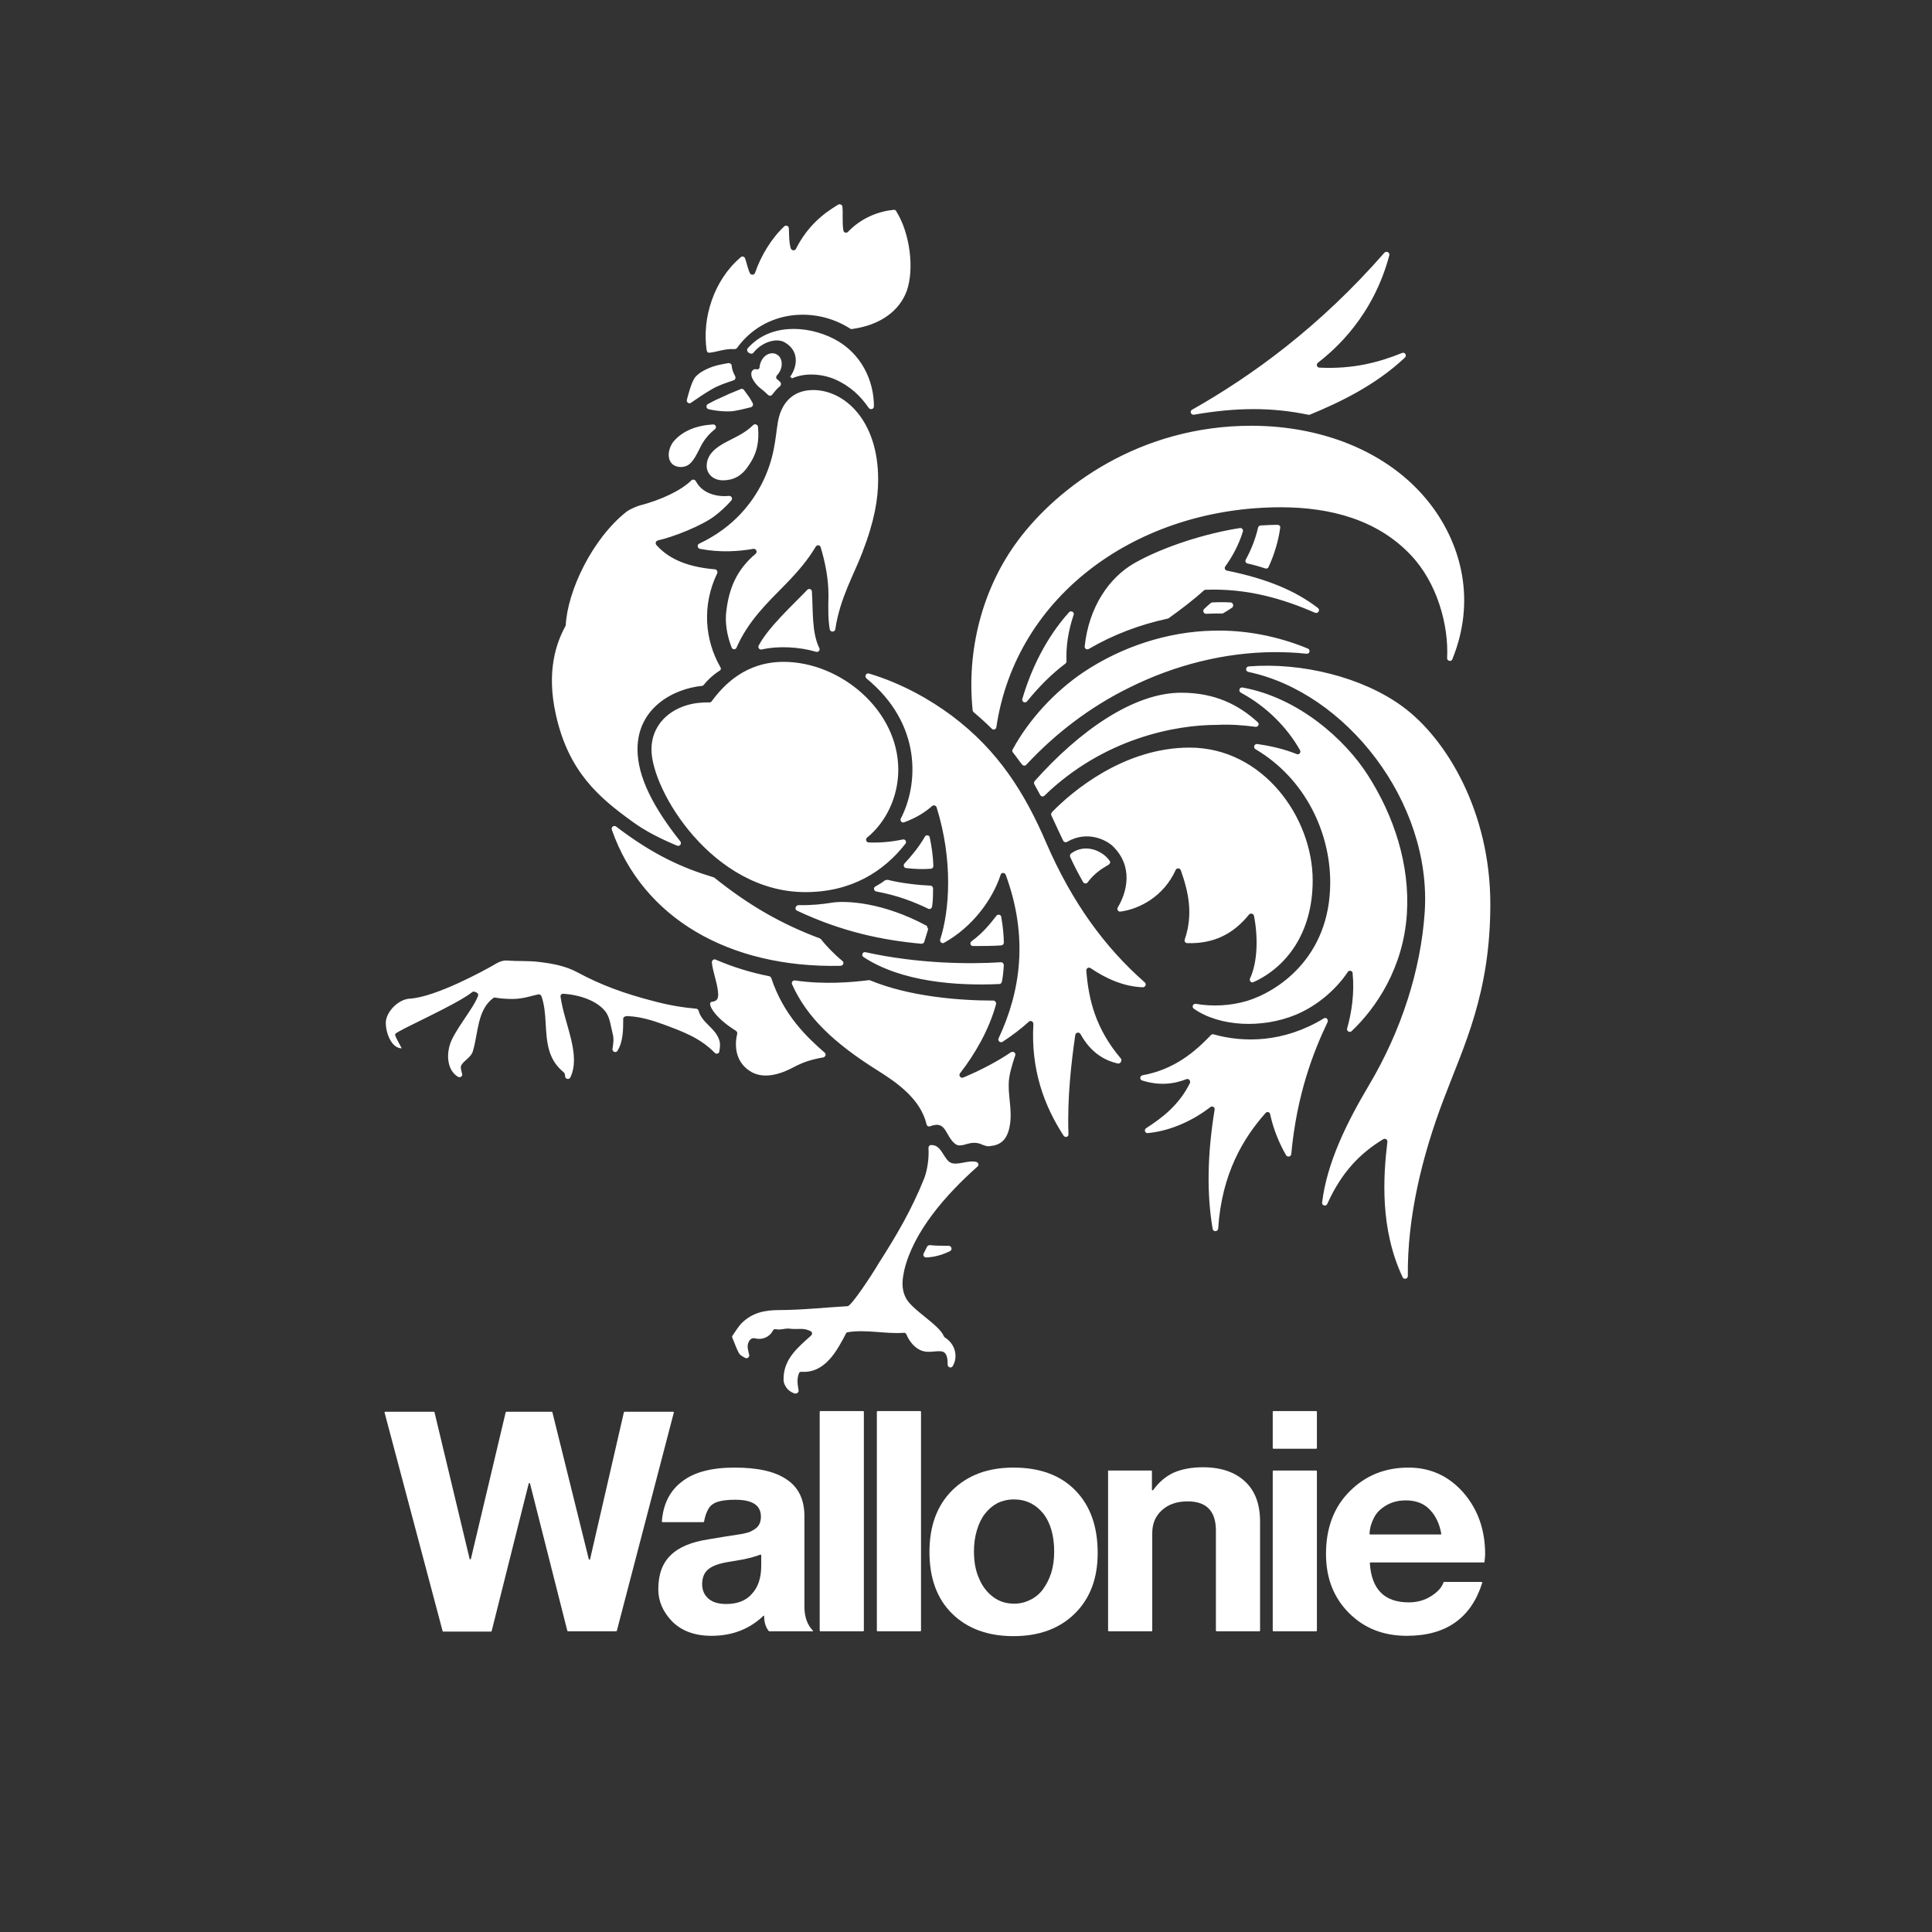 <?xml version="1.0" encoding="utf-8"?>
<!-- Generator: Adobe Illustrator 24.3.0, SVG Export Plug-In . SVG Version: 6.00 Build 0)  -->
<svg version="1.1" id="Calque_1" xmlns="http://www.w3.org/2000/svg" xmlns:xlink="http://www.w3.org/1999/xlink" x="0px" y="0px"
	 width="594.9px" height="594.9px" viewBox="0 0 594.9 594.9" style="enable-background:new 0 0 594.9 594.9;" xml:space="preserve"
	>
<rect x="0" y="0" width="594.9" height="594.9" fill="#333333" stroke="none"/>
<style type="text/css">
	.st0{fill:#FFFFFF;}
</style>
<path class="st0" d="M230.5,108.6l0.4,0.2c0.4,0.2,0.9,0.1,1.1-0.2c2.7-3.4,7.2-4.6,9.6-3.2c4.9,2.8,3.7,7.9,1.7,10.6
	c0.1,0.1,0.4,0.3,0.6,0.5c4-1.8,9.2-1.4,13.2,0.3c4.9,2.2,7.9,5.2,10.4,8.8c0.5,0.7,1.6,0.4,1.6-0.5c0-7.8-3.8-16.4-12.4-20.8
	c-8.5-4.3-19.9-4.6-26.5,3C229.9,107.7,230.1,108.3,230.5,108.6 M219.1,119.9c2.2-1.3,4.5-2,6.8-2.8c0.5-0.2,0.7-0.7,0.5-1.2
	c-0.6-1.1-1-2.1-1.1-3.3c0-0.5-0.5-0.8-1-0.8c-1.1,0.2-2.3,0.4-3.5,0.7c-3.1,0.8-6.2,2.5-7.1,4.2c-1,1.8-1.6,4.2-2.2,6.4
	c-0.2,0.8,0.7,1.4,1.3,0.9C214.8,122.6,216.9,121.2,219.1,119.9z M220.1,175.3c-9.5-0.8-14.7-3.8-18-7.5c-0.4-0.5-0.2-1.2,0.5-1.4
	c4.9-1.1,13.4-4.5,17.3-7.4c1.9-1.4,3.7-3.1,5.3-4.9c0.5-0.6,0-1.5-0.8-1.4c-3.8,0.4-8.3-0.9-10.1-4.5c-0.3-0.5-0.9-0.7-1.4-0.3
	c-3,3-9.1,6-16.1,7.8c-1,0.3-3,1.2-3.8,1.8c-10.6,8.3-18.3,24.5-18.8,35.1L174,193c-2.6,4.8-5.9,13.6-2.8,27.2
	c3.9,17.5,13.3,25.4,23.4,32.7c4.2,3.1,8.9,5.4,13.9,7.5c0.8,0.3,1.5-0.6,1-1.3c-8.1-10.2-13.2-19.7-13.2-28.4
	c0-12.7,11-18.6,19.8-19.5c0.2,0,0.4-0.1,0.6-0.3c1.4-1.8,3.3-3.4,4.9-4.4c0.4-0.2,0.5-0.7,0.2-1.1c-4.7-8.2-5.8-18.9-0.9-29
	C221,176,220.7,175.3,220.1,175.3z M275.2,64.6c-4.8,0.5-10,2.5-14.1,6.8c-0.5,0.5-1.3,0.2-1.4-0.4c-0.4-2.3-0.1-5.2-0.3-7.3
	c0-0.6-0.7-1-1.3-0.7c-4.8,2.9-9.5,6.7-13,13.6c-0.3,0.7-1.3,0.6-1.6-0.1c-0.6-2-0.5-4.4-0.6-6.2c0-0.7-0.9-1.1-1.4-0.6
	c-3.8,3.5-7.2,9-9,14.3c-0.2,0.7-1.3,0.8-1.6,0.1c-0.7-1.5-1-3.3-1.5-4.6c-0.2-0.5-0.9-0.7-1.3-0.3c-8.3,7-12,18.8-10.5,28.7
	c0.1,0.5,0.5,0.8,0.9,0.7c2.2-0.2,4.8-1.3,7.6-1.1c0.3,0,0.6-0.1,0.8-0.3c8.6-11.9,24.2-12.9,34.9-6c0.2,0.1,0.4,0.2,0.6,0.1
	c8.8-1.2,14.6-5.7,16.8-11.7c2.4-6.8,1-17.8-3.2-24.5C275.9,64.7,275.5,64.6,275.2,64.6z M239.3,116.8c-0.4-0.3-0.4-0.9,0-1.3
	s0.7-0.9,1-1.5c0.9-2.1,0.3-4.3-1.4-5s-3.7,0.3-4.6,2.4c-0.2,0.5-0.4,1.1-0.4,1.6s-0.5,0.9-1,0.7c-0.5-0.1-0.9,0-1.3,0.5
	c-0.4,0.6-0.4,1.7,0.4,2.9c0.5,0.9,1.3,1.8,2.2,2.5c0.8,0.6,1.6,1.3,2.3,2c0.4,0.4,1,0.3,1.3-0.1c0.7-0.9,1.5-1.9,2.4-2.6
	c0.3-0.3,0.4-0.8,0.1-1.2C239.9,117.3,239.6,117,239.3,116.8z M233.4,131.4c-0.1-0.7-1-1-1.5-0.5c-2.3,2.3-5,3.5-8.1,5.1
	c-3.5,1.8-6.2,4-6.2,7.5c0,2.3,1.9,4.4,5,4.4s5.8-1.2,8-4.7C233.2,139.5,233.8,135.8,233.4,131.4z M205.9,139.9
	c0,2.8,1.8,3.9,3.7,3.9c2.7,0,3.9-1.8,5.8-5.6c1.2-2.6,2.8-4.5,4.7-6c0.7-0.5,0.3-1.6-0.6-1.5c-5.1,0.3-9.1,2-11.7,4.8
	C206.6,136.7,206,138.4,205.9,139.9z M218,124.4c-0.7,0.4-0.6,1.4,0.2,1.6c2.5,0.6,5.5,0.8,7.5,0.6c1.4-0.2,4-0.8,5.5-1.2
	c0.5-0.1,0.8-0.7,0.6-1.2c-0.3-0.6-0.7-1.3-1.1-1.9c-0.6-0.8-1.1-1.5-1.6-2.2c-0.2-0.3-0.6-0.5-1-0.3c-2.3,0.9-4.6,1.9-6.9,3
	C220.4,123.1,219.2,123.8,218,124.4z M405.8,187.2c-6.8-5.2-15.3-8.9-28-11.5c-0.6-0.1-0.9-0.8-0.5-1.3c2.3-3.2,4.2-6.8,5.4-10.7
	c0.2-0.6-0.3-1.2-0.9-1.1c-10.4,1.6-23.5,5.7-32.5,10.8c-7.7,4.4-14,13.4-15.3,25.6c-0.1,0.7,0.6,1.2,1.3,0.8
	c7.5-4.4,15.8-7.5,24.2-9.3l0.3-0.1c3.9-2.8,7.6-5.6,10.9-8.6c0.1-0.1,0.3-0.2,0.5-0.2c13.1-0.5,24.1,2.9,33.8,7.1
	C405.9,189,406.6,187.8,405.8,187.2z M248.6,181.6c-4.3,4.5-12,11.5-15,17.2c-0.3,0.6,0.2,1.3,0.9,1.2c5.2-1.2,11.7-0.8,16.8,0.7
	c0.7,0.2,1.3-0.5,1-1.1c-2.4-4.9-1.9-11.5-2.3-17.4C250,181.4,249.1,181.1,248.6,181.6z M225.3,199.4c0.3,0.7,1.2,0.7,1.5,0
	c3.6-8.2,9.4-13.7,15-19.4c3.9-4,6.9-7.5,9.4-11.7c0.4-0.6,1.3-0.5,1.5,0.2c1.4,4.7,2.4,9.6,2.4,14.8c-0.1,4.3-0.1,7.7,0.4,10.5
	c0.2,0.9,1.5,0.9,1.7,0c1.4-9.6,5.9-17.2,8.3-23.6c3.8-9.8,4.9-16.6,4.9-22.6c0-18.2-10.4-27.5-20-27.5c-6.7,0-10,4.5-10.9,10
	c-0.8,4.8-0.9,10.9-4.9,18.8c-2.9,5.6-8.3,13.3-19.3,18.5c-0.7,0.3-0.6,1.4,0.2,1.6c6.3,1.2,11.8,0.8,16.5,0
	c0.8-0.1,1.3,0.9,0.7,1.5c-6,5-8.2,10.9-9,17.3C223.1,191.5,223.9,195.9,225.3,199.4z M408.7,370.7c-0.4,0.9-1.7,0.5-1.6-0.4
	c1.5-12.4,7.7-24.8,14.4-36.1c10-16.8,16-35.5,17.2-53.4c2.2-33.9-24.3-67.6-54.3-73.9c-1-0.2-0.9-1.6,0.1-1.7
	c16.3-1.3,35,3.3,47.3,12.3c13.7,10,27.1,32.6,27.1,60.9c0,27.5-8.1,43.5-14.3,59.9c-6.8,17.8-11.3,36.7-11.1,54.6
	c0,0.9-1.2,1.2-1.6,0.4c-7-14.9-6-30.8-4.7-41.7c0.1-0.7-0.7-1.2-1.3-0.8C419,355,413.2,360.7,408.7,370.7z M433.2,281.5
	c1-15.3-4-30.3-12-42.8c-7-11-21.4-23.9-38.6-27c-0.9-0.2-1.4,1.1-0.5,1.6c7.8,4.2,14.2,10.6,18.2,17.7c0.4,0.7-0.3,1.5-1,1.2
	c-4-1.6-8-2.5-12.2-3.1c-0.9-0.1-1.3,1.1-0.5,1.6c15.4,9.1,23,25.7,23,41c0,23.5-16.7,33.8-25.6,36.5c-5.1,1.5-10.6,1.8-15.8,0.9
	c-0.9-0.1-1.3,1-0.6,1.5c8,5.6,21.1,6.1,31.3,1.9c6.6-2.7,12.5-7.8,16.1-13.2c0.4-0.7,1.5-0.4,1.5,0.4c0.6,6.1-0.3,12.1-1.7,17
	c-0.2,0.8,0.8,1.4,1.4,0.8C423.9,310.2,432.1,297.9,433.2,281.5z M407.6,313.6c-12.3,7.5-24.7,7.5-33.9,4.9c-0.3-0.1-0.6,0-0.8,0.2
	c-4.9,5.1-11.2,10.6-21.1,12.4c-0.9,0.2-0.9,1.4-0.1,1.6c5,1.6,9.6,1.2,13.6-0.4c0.7-0.3,1.4,0.5,1.1,1.2
	c-3.3,6.7-8.5,10.7-13.5,13.9c-0.7,0.5-0.3,1.6,0.5,1.5c7.6-0.7,14.5-4.3,19.3-8c0.6-0.5,1.5,0.1,1.3,0.8
	c-2.3,14.1-2.4,26.2-0.6,36.7c0.2,1,1.6,0.9,1.7-0.1c1.1-16.9,7.7-27.8,14.6-35.6c0.5-0.5,1.3-0.3,1.4,0.4c1.1,5,2.9,9.1,4.9,12.6
	c0.4,0.7,1.5,0.5,1.6-0.3c1.7-18.4,6.8-31.5,11.2-40.7C409.1,313.9,408.3,313.1,407.6,313.6z M345.1,325.9c-7.7-9.1-9.9-18-10.6-27
	c-0.1-0.7,0.7-1.2,1.3-0.8c4.7,3.2,10.2,5.7,16.1,5.9c0.8,0,1.2-1,0.6-1.5c-12.3-10.8-22.4-24.6-30.4-43.1
	c-6.5-15.1-14.6-28.2-29-39c-6.7-5-15.5-10-25.5-13c-0.9-0.3-1.5,0.9-0.8,1.5c17.2,14.1,16,32.7,10.6,43.1c-0.4,0.7,0.3,1.5,1,1.2
	c3.9-1.4,6.7-3.3,8.6-5c0.5-0.4,1.2-0.2,1.4,0.4c5.1,16.3,4,31.8,1.1,40.7c-0.2,0.7,0.6,1.4,1.2,1c8.8-4.9,14.9-13.3,17.4-20.9
	c0.2-0.8,1.3-0.8,1.6,0c7,19.1,4.6,35.8-2.2,50.3c-0.4,0.8,0.5,1.5,1.2,1.1c2.6-1.7,5.6-3.9,8.1-6.2c0.5-0.5,1.4-0.1,1.4,0.7
	c-0.8,13.9,3.2,25,9.3,34.4c0.5,0.7,1.6,0.4,1.5-0.5c-0.4-11.3,0.9-22.2,2.1-30.5c0.1-0.8,1.2-1,1.6-0.3c3.1,5.6,7.2,8.1,11.6,9.1
	C345.1,327.5,345.6,326.5,345.1,325.9z M310.6,348.1c1.4-5.1-0.1-9.6,0-14.2c0-2.7,1-5.9,2-8.9c0.3-0.8-0.6-1.4-1.3-1
	c-4.4,3-9.7,5.7-14.7,7.8c-0.8,0.3-1.5-0.6-1-1.3c4.6-5.9,9-13.5,11.1-21.3c0.1-0.5-0.3-1.1-0.8-1.1c-10.4,0-25.8-1.2-37.9-6.2
	l-0.4-0.1c-5.4,0.7-14,1.4-22.8,0.1c-0.7-0.1-1.2,0.6-0.9,1.2c4.5,10.1,12.9,18.1,26.3,26.5c6.1,3.8,13.3,8.9,15.1,16.6
	c0.1,0.5,0.6,0.8,1.1,0.6c2.7-1,3.9-0.3,5.1,1.9c1.1,2,2.4,4,3.9,4c1.2,0,1.6-0.3,3.4-0.7c1.1-0.2,2.2-0.1,3,0.2
	c1.4,0.6,2.3,0.9,3.1,0.7C308,352.6,309.7,351.1,310.6,348.1z M253.9,324.1c-5.4-4.7-12.6-11.5-16.4-22.9c-0.1-0.3-0.3-0.5-0.6-0.6
	c-5.6-1.1-11.2-2.8-16.5-5.1c-0.6-0.3-1.2,0.2-1.2,0.8c0.2,2.7,1.6,6,1.9,9.2c0.3,2.6-0.8,2.8-2,3c-1.4,0.2,0.4,4.5,7.5,8.9
	c0.3,0.2,0.5,0.6,0.4,0.9c-0.7,2.9-1,8.3,3.9,11.5c3.1,2,7.5,2,13.5-1.2c3-1.6,5.6-2.4,9.1-3C254.2,325.4,254.5,324.6,253.9,324.1z
	 M259.4,295.9c-2.7-2.2-5.2-4.9-6.7-6.8l-0.4-0.2c-11.7-4.4-21.7-10.1-32.4-18.7l-0.3-0.1c-9.3-2.8-18.4-6.8-29.9-15.6
	c-0.7-0.5-1.6,0.2-1.3,1c9.5,27.2,36.1,42.6,70.3,41.9C259.7,297.4,260,296.4,259.4,295.9z M299.6,291.3c2.7,0,6.1,0,8.7-0.2
	c0.4,0,0.8-0.4,0.8-0.8c0-2.1-0.3-5.2-0.8-8c-0.1-0.7-1.1-0.9-1.5-0.3c-2,2.6-4.3,5.4-7.6,7.8C298.5,290.3,298.8,291.3,299.6,291.3z
	 M245.4,280.4c14,6.6,26.4,9.1,38.3,10.2c0.4,0,0.8-0.2,0.9-0.6c0.4-1.3,0.8-2.6,1.2-3.9c-0.2-0.4-0.3-0.6-0.4-1
	c-13.5-7.3-25-7.9-29.6-7.1c-2.4,0.4-6,0.8-9.9,0.7C244.9,278.8,244.6,280,245.4,280.4z M269.8,274.5c6.5,1.2,11.4,3.1,16,5.3
	c0.5,0.3,1.1-0.1,1.2-0.6c0.3-1.9,0.3-3.7,0.3-5.7c0-0.4-0.4-0.8-0.8-0.8c-3-0.1-9-0.7-13.2-1.8c-0.3,0.1-0.5,0.1-0.7,0.1
	c-0.9,0.7-2,1.4-3.1,2C268.9,273.3,269,274.3,269.8,274.5z M308.1,296.3c-9.5,0.6-25.3,0.5-41.6-3.1c-0.9-0.2-1.4,1-0.6,1.5
	c11.7,7.7,28.8,8.9,41.8,8.3c0.4,0,0.7-0.3,0.8-0.7c0.3-1.4,0.5-3.4,0.6-5.2C309,296.6,308.6,296.2,308.1,296.3z M279,267.3
	c2.6,0.3,5.3,0.4,7.6,0.2c0.5,0,0.8-0.4,0.8-0.9c-0.1-3-0.5-5.8-1.1-8.7c-0.1-0.8-1.2-0.9-1.5-0.3c-1.7,3-3.9,5.7-6.2,8.2
	C278,266.4,278.3,267.2,279,267.3z M248,274.7c14.1,0,24.1-6.3,30.8-14.9c0.5-0.6-0.1-1.5-0.8-1.3c-2.8,0.6-7,1.1-10.5,0.9
	c-0.8,0-1.1-1-0.5-1.5c5.7-4.6,9.6-12.4,9.6-20.9c0-18.3-17.8-33.2-35.3-33.2c-11.9,0-18.6,7.3-22.2,12.2c-0.2,0.2-0.4,0.3-0.7,0.3
	c-9.9-0.3-17.8,5.5-17.8,14.5C200.6,243.3,219.4,274.7,248,274.7z M394.4,156.2c15.4,0,29.8,3.9,40,14.7
	c8.1,8.5,11.7,21.5,11.2,31.7c-0.1,0.9,1.3,1.3,1.6,0.4c7.4-18.2,2.6-34.9-5.9-46.6c-12.1-16.6-33.2-25.3-56-25.3
	c-34.3,0-59.5,18.7-71.9,35.4c-11,14.8-15.8,33.9-13.9,52.2c0,0.2,0.1,0.4,0.3,0.6c1.9,1.6,3.8,3.3,5.6,5.1c0.5,0.5,1.3,0.2,1.4-0.5
	C312.9,182.9,350.7,156.2,394.4,156.2z M367.6,127.7c13.2-2.3,24.1-2.3,35.2,0c0.2,0,0.3,0,0.5,0c9-3.7,20.2-9,29.3-17.6
	c0.7-0.6,0-1.8-0.9-1.4c-7.2,2.9-15.1,5-25.4,4.5c-0.8,0-1.1-1-0.5-1.5c5.3-4.1,17-14.3,22-33.1c0.2-0.9-0.9-1.4-1.5-0.8
	c-20,22.9-40.9,38-59.3,48.4C366.3,126.6,366.7,127.8,367.6,127.7z M329.2,188.5c-7.1,7.9-11.7,17.5-14.4,26.7
	c-0.3,0.9,0.9,1.5,1.5,0.7c3.5-4.3,7.4-8.3,11.8-11.6c0.2-0.2,0.3-0.4,0.3-0.7c-0.2-4.4,0.5-9.3,2.2-14.3
	C330.9,188.5,329.8,187.9,329.2,188.5z M390.6,174.6c1.8-3.8,3.1-8.3,3.6-12.1c0.1-0.5-0.3-0.9-0.9-0.9c-1.7,0-3.4,0.1-5.1,0.2
	c-0.4,0-0.7,0.3-0.8,0.6c-0.8,3.5-2.1,6.8-3.8,9.9c-0.3,0.5,0,1.1,0.5,1.2c1.8,0.4,3.6,0.9,5.4,1.5C390,175.2,390.5,175,390.6,174.6
	z M378.9,185.5c-1.9-0.1-3.7-0.1-5.6,0c-0.2,0-0.4,0.1-0.5,0.2c-0.6,0.5-1.3,1.1-2,1.8c-0.6,0.5-0.2,1.5,0.6,1.5
	c1.7-0.1,3.5-0.1,4.9-0.1c0.2,0,0.3,0,0.4-0.1c0.9-0.5,1.8-1.1,2.7-1.7C380,186.6,379.7,185.5,378.9,185.5z M392.3,200.8
	c3,0,6.4,0.1,10,0.5c1,0.1,1.3-1.2,0.4-1.6c-9.2-3.8-19.3-5.8-29.3-5.5c-13.8,0.3-28,4.9-39.8,12.8c-8.9,6-16.8,14.6-21.8,23.8
	c-0.2,0.3-0.1,0.7,0.1,0.9c0.7,0.9,1.4,1.8,2.1,2.8l0.7,0.9c0.3,0.4,0.9,0.5,1.3,0.1c9-9.7,19.8-17.9,31.6-23.7
	C361.8,204.7,377.2,200.9,392.3,200.8z M386.6,223.8c0.8,0.1,1.3-0.9,0.7-1.4c-5.9-5.4-13.2-9.1-23.6-9.1
	c-14.6,0-31.3,11.7-45.1,27.2c-0.2,0.3-0.3,0.7-0.1,1c0.6,1.1,1.2,2.2,1.8,3.3c0.3,0.5,0.9,0.6,1.3,0.2
	c18.2-17.6,40.2-21.8,53.2-21.8C378.9,223,382.8,223.3,386.6,223.8z M384.9,301.3c-0.3,0.7,0.4,1.5,1.1,1.1
	c9.9-4.5,18.2-14.9,18.2-31.3c0-19.5-15.4-40.9-37.9-40.9c-20.3,0-36.3,13.6-42.4,19.9c-0.2,0.3-0.3,0.6-0.2,0.9
	c1.2,2.5,2.5,5.5,3.7,7.9c0.2,0.4,0.8,0.6,1.2,0.3c6.5-3.7,12.3-0.3,14,1.3c6.5,6.3,4.4,14.2,1.6,18.9c-0.4,0.6,0.1,1.4,0.8,1.3
	c6-0.8,13.4-4.8,17-12.8c0.3-0.7,1.3-0.7,1.6,0.1c2.3,6.5,3.9,13.4,1.2,21.3c-0.2,0.5,0.2,1.1,0.7,1.1c8.1,0.3,14.3-2.8,19.1-8.8
	c0.4-0.5,1.3-0.3,1.5,0.3C387.4,288.3,387.3,296.2,384.9,301.3z M341.7,265.1c-2-3-7.4-5.6-11.9-2.3c-0.3,0.2-0.4,0.7-0.3,1
	c1.2,2.7,2.7,5.5,4,7.8c0.3,0.5,1,0.6,1.4,0.1c2-2.7,4.3-4.2,6.4-5.4C341.8,266,342,265.5,341.7,265.1z M221.6,320.7
	c-1.1-4.2-5.4-5.5-6.5-9.5c-0.1-0.3-0.4-0.6-0.7-0.6c-4.4-0.4-8.6-1.1-13.4-2.4c-8.5-2.2-15.8-4.8-23.2-8.8c-3.7-2-7.7-2.7-11.8-3.2
	c-3.2-0.4-7-0.2-9.3-0.4c-2.3-0.3-3.7,0.8-5.3,1.7c-1.6,0.9-17,9.5-25.2,10c-3.6,0.2-7.2,4-7.4,7.2c-0.1,3.2,1.7,8.1,4.9,8.1
	c-0.8-1.6-2.3-4-2-4.4c0.6-1.1,18.5-8.8,23.7-12.9c0.2-0.2,0.5-0.2,0.8-0.1c0.2,0.1,0.3,0.1,0.5,0.2c0.4,0.2,0.7,0.6,0.5,1
	c-1.3,3.9-7.7,11.1-8.8,15.5c-1.1,4.2,0,8,2.7,9.5c0.6,0.3,1.4-0.2,1.2-0.9c-0.2-1-0.6-1.8-0.3-2.6c0.8-1.6,3-2.4,3.6-4.4
	c1.7-5.6,1.3-12.7,6.3-16.4c0.2-0.1,0.4-0.2,0.6-0.1c1.9,0.3,3.6,0.4,5.4,0.4c3.2,0,6.2-1.1,7.8-1.4c0.4-0.1,0.8,0.1,1,0.5
	c1.9,5.3,0.8,11.1,2.4,16.7c0.8,2.8,2.3,5,4.5,6.8c0.3,0.3,0.4,0.7,0.4,1.1c-0.1,0.9,1.2,1.3,1.6,0.5c3.4-7-1.8-16.4-3-24.9
	c-0.1-0.5,0.4-1,0.9-0.9c4.8,0.3,10.5,2.1,13.1,5.7c1.2,1.7,1.5,4.4,2.1,6.8c0.4,1.6,0.1,3-0.1,4.5c-0.1,0.9,1.1,1.3,1.5,0.6
	c1.8-2.8,1.8-6.6,1.8-9.9c0-0.8,1.2-0.9,1.7-0.8c3.7,0.2,7.3,1.3,10.6,2.5c6.2,2.3,11.4,4.2,15.9,8.8c0.5,0.5,1.4,0.2,1.4-0.5
	C221.7,322.5,221.8,321.6,221.6,320.7z M292.2,383.6c-2,0-4.2,0-5.8-0.2c-0.3,0-0.7,0.1-0.9,0.4c-0.4,0.7-0.7,1.5-1.1,2.2
	c-0.3,0.6,0.2,1.2,0.8,1.2c2.4-0.1,5.1-0.8,7.4-2C293.3,384.8,293,383.7,292.2,383.6z M278.9,399.6c1.8,3.7,10.3,8.3,11.7,11.8
	c0.1,0.2,0.2,0.3,0.3,0.4c3.2,2,4.2,5.8,2.5,8.8c-0.4,0.8-1.6,0.5-1.6-0.4c0-2-0.2-3.9-2-4.1c-1.7-0.2-3.7,0.5-5.7-0.1
	c-2.3-0.7-4.1-2.9-5-5.1c-0.1-0.3-0.5-0.6-0.8-0.5c-5.8,0.4-11.5-1.1-17.2-0.2c-0.3,0-0.5,0.2-0.6,0.4c-2.8,5.4-6.5,12.3-13.7,11.8
	c-0.4,0-0.7,0.1-0.8,0.5c-0.7,1.8-0.4,3.4-0.1,5.2c0.1,0.6-0.5,1.1-1.1,1c-1.1-0.3-2.1-1-2.7-1.9c-0.8-1.2-0.9-2-0.8-3.3
	c0.3-5.7,4.5-9.1,8.5-12.7c0.4-0.4,0.3-1.1-0.2-1.3c-2.3-1.2-3.7-0.4-6.7-0.8c-1.1-0.1-2.7,0.5-3.9,0.2c-0.4-0.1-0.8,0-1,0.4
	c-1,2-3.3,3-5.5,2.4c-1.2-0.3-1.8,0.7-2,1.2c-0.6,1.2-0.1,2.6,0.2,3.9c0.1,0.7-0.6,1.3-1.3,0.9c-0.8-0.5-1.5-0.7-2-1.7
	c-0.7-1.3-1.5-3.6-1.9-4.5c-0.1-0.2-0.1-0.5,0.1-0.7c0.6-0.9,2.1-3.2,2.9-3.9c3.1-3,6.8-3.9,11.3-3.9c6.9,0,14.2-0.8,21.2-1.2
	c1.1,0,7.4-9.5,9.5-13.1c5.7-8.9,10.2-16.6,14.1-26.3c0.9-2.4,1.5-5.9,1.3-9.3c0-0.5,0.3-0.9,0.7-0.9c3.3-0.3,3.9,4.3,6.1,5.4
	c2.1,1,5.4-0.9,8-0.2c0.6,0.2,0.8,1,0.3,1.4c-9.8,8.7-19.8,20.1-22.6,32.1C277.9,393.8,277.4,396.6,278.9,399.6z"/>
<g>
	<path class="st0" d="M189.6,502.3h-14.7c-0.1,0-0.2-0.1-0.2-0.1l-11.5-45.4c-0.1-0.2-0.3-0.2-0.4,0l-11.4,45.4
		c0,0.1-0.1,0.2-0.2,0.2h-14.7c-0.1,0-0.2-0.1-0.2-0.1l-17.9-67.4c0-0.1,0.1-0.2,0.2-0.2h15c0.1,0,0.2,0.1,0.2,0.2l10.8,45.1
		c0,0.2,0.3,0.2,0.4,0l10.7-45.1c0-0.1,0.1-0.2,0.2-0.2h14c0.1,0,0.2,0.1,0.2,0.2l11.2,45.2c0.1,0.2,0.3,0.2,0.4,0l10.4-45.2
		c0-0.1,0.1-0.2,0.2-0.2h15c0.1,0,0.2,0.1,0.2,0.2l-17.6,67.4C189.7,502.2,189.6,502.3,189.6,502.3z"/>
	<path class="st0" d="M250.2,502.3h-13.3c-0.1,0-0.1,0-0.2-0.1c-0.9-1.1-1.4-2.6-1.4-4.5c0-0.2-0.2-0.3-0.3-0.1
		c-4.2,4-9.5,6.1-15.9,6.1c-5.2,0-9.3-1.5-12.3-4.6c-2.7-2.9-4.1-6.1-4.1-9.7c0-4.5,1.2-8,3.8-10.5c2.5-2.5,6.4-4.1,11.6-4.9
		l5.4-0.9c2-0.3,3.3-0.5,3.9-0.6c0.7-0.1,1.4-0.2,2.1-0.4c0.7-0.2,1.2-0.3,1.4-0.4s0.6-0.3,1.1-0.6c1.5-0.8,2.3-2.1,2.3-4.1
		c0-3.5-2.6-5.2-7.9-5.2c-2.2,0-4,0.2-5.3,0.6s-2.3,1.1-2.9,2.1c-0.6,1-1.1,2.3-1.4,4c0,0.1-0.1,0.2-0.2,0.2H204
		c-0.1,0-0.2-0.1-0.2-0.2c0.4-5.4,2.5-9.5,6.2-12.3c3.7-2.9,9.1-4.3,16.2-4.3c7.2,0,12.5,1.2,16.1,3.7c3.6,2.4,5.4,6.2,5.4,11.3
		v27.9c0,3.1,0.9,5.6,2.7,7.4C250.5,502.1,250.4,502.3,250.2,502.3z M234.4,482.1v-3.2c0-0.1-0.1-0.2-0.3-0.2c-1.2,0.5-3,1-5.4,1.5
		L224,481c-2.9,0.5-4.9,1.3-6,2.3c-1.2,1-1.8,2.6-1.8,4.5s0.7,3.4,2,4.5s3.1,1.6,5.4,1.6c3.4,0,6.1-1,7.9-3.1
		C233.4,488.8,234.4,485.9,234.4,482.1z"/>
	<path class="st0" d="M266,434.7v67.4c0,0.1-0.1,0.2-0.2,0.2h-13.2c-0.1,0-0.2-0.1-0.2-0.2v-67.4c0-0.1,0.1-0.2,0.2-0.2h13.2
		C265.9,434.5,266,434.6,266,434.7z"/>
	<path class="st0" d="M283.6,434.7v67.4c0,0.1-0.1,0.2-0.2,0.2h-13.2c-0.1,0-0.2-0.1-0.2-0.2v-67.4c0-0.1,0.1-0.2,0.2-0.2h13.2
		C283.5,434.5,283.6,434.6,283.6,434.7z"/>
	<path class="st0" d="M312.1,451.9c8,0,14.4,2.3,19,7s6.9,11.1,6.9,19.3c0,7.9-2.4,14.1-7.1,18.7s-11,6.9-18.8,6.9
		c-7.9,0-14.2-2.3-18.9-6.9c-4.7-4.6-7-11-7-19s2.3-14.3,7-19C298,454.2,304.2,451.9,312.1,451.9z M312.2,461.7
		c-1.8,0-3.5,0.4-5,1.1c-1.5,0.8-2.8,1.9-3.9,3.3s-1.9,3.1-2.5,5.1s-0.9,4.2-0.9,6.5c0,3.2,0.5,6,1.6,8.4c1,2.4,2.5,4.3,4.4,5.7
		c1.9,1.4,4,2,6.4,2c1.8,0,3.4-0.4,5-1.2c1.6-0.8,2.9-1.9,3.9-3.3s1.9-3.1,2.5-5c0.6-2,0.9-4.1,0.9-6.5c0-4.9-1.1-8.9-3.4-11.8
		C318.9,463.2,315.9,461.7,312.2,461.7z"/>
	<path class="st0" d="M341.3,452.8h13.2c0.1,0,0.2,0.1,0.2,0.2v5.7c0,0.2,0.2,0.3,0.4,0.1c1.8-2.5,3.9-4.2,6.2-5.3
		c2.5-1.1,5.5-1.7,9.1-1.7c5.6,0,9.9,1.5,13,4.4s4.6,7,4.6,12.4v33.5c0,0.1-0.1,0.2-0.2,0.2h-13.2c-0.1,0-0.2-0.1-0.2-0.2v-30.8
		c0-6-2.9-9-8.7-9c-3.3,0-5.9,0.9-7.9,2.7c-2,1.8-3,4.1-3,7.1v30c0,0.1-0.1,0.2-0.2,0.2h-13.2c-0.1,0-0.2-0.1-0.2-0.2V453
		C341.1,452.9,341.2,452.8,341.3,452.8z"/>
	<path class="st0" d="M405.5,434.7v11.2c0,0.1-0.1,0.2-0.2,0.2h-13.2c-0.1,0-0.2-0.1-0.2-0.2v-11.2c0-0.1,0.1-0.2,0.2-0.2h13.2
		C405.4,434.5,405.5,434.6,405.5,434.7z M405.5,453v49.1c0,0.1-0.1,0.2-0.2,0.2h-13.2c-0.1,0-0.2-0.1-0.2-0.2V453
		c0-0.1,0.1-0.2,0.2-0.2h13.2C405.4,452.8,405.5,452.9,405.5,453z"/>
	<path class="st0" d="M457,481.1h-35c-0.1,0-0.2,0.1-0.2,0.2c0.5,8.1,4.5,12.1,12,12.1c2.7,0,5-0.7,7-2s3.2-2.7,3.7-4.2
		c0-0.1,0.1-0.1,0.2-0.1h11.5c0.1,0,0.2,0.1,0.2,0.3c-3.4,10.8-11.1,16.3-23.2,16.3c-7.2,0-13.1-2.3-17.8-7
		c-4.7-4.7-7.1-10.7-7.1-18.2c0-8,2.4-14.4,7.3-19.3s10.9-7.3,18.1-7.3c6.8,0,12.4,2.6,16.9,7.7c4.5,5.2,6.7,11.5,6.7,19
		c0,0.7-0.1,1.5-0.2,2.3C457.1,481,457.1,481.1,457,481.1z M432.9,462c-2.3,0-4.3,0.5-6,1.5s-3,2.2-3.8,3.8c-0.8,1.5-1.3,3.1-1.4,5
		c0,0.1,0.1,0.2,0.2,0.2h21.7c0.1,0,0.2-0.1,0.2-0.2c-0.5-2.9-1.6-5.4-3.4-7.3C438.6,463,436.1,462,432.9,462z"/>
</g>
</svg>
